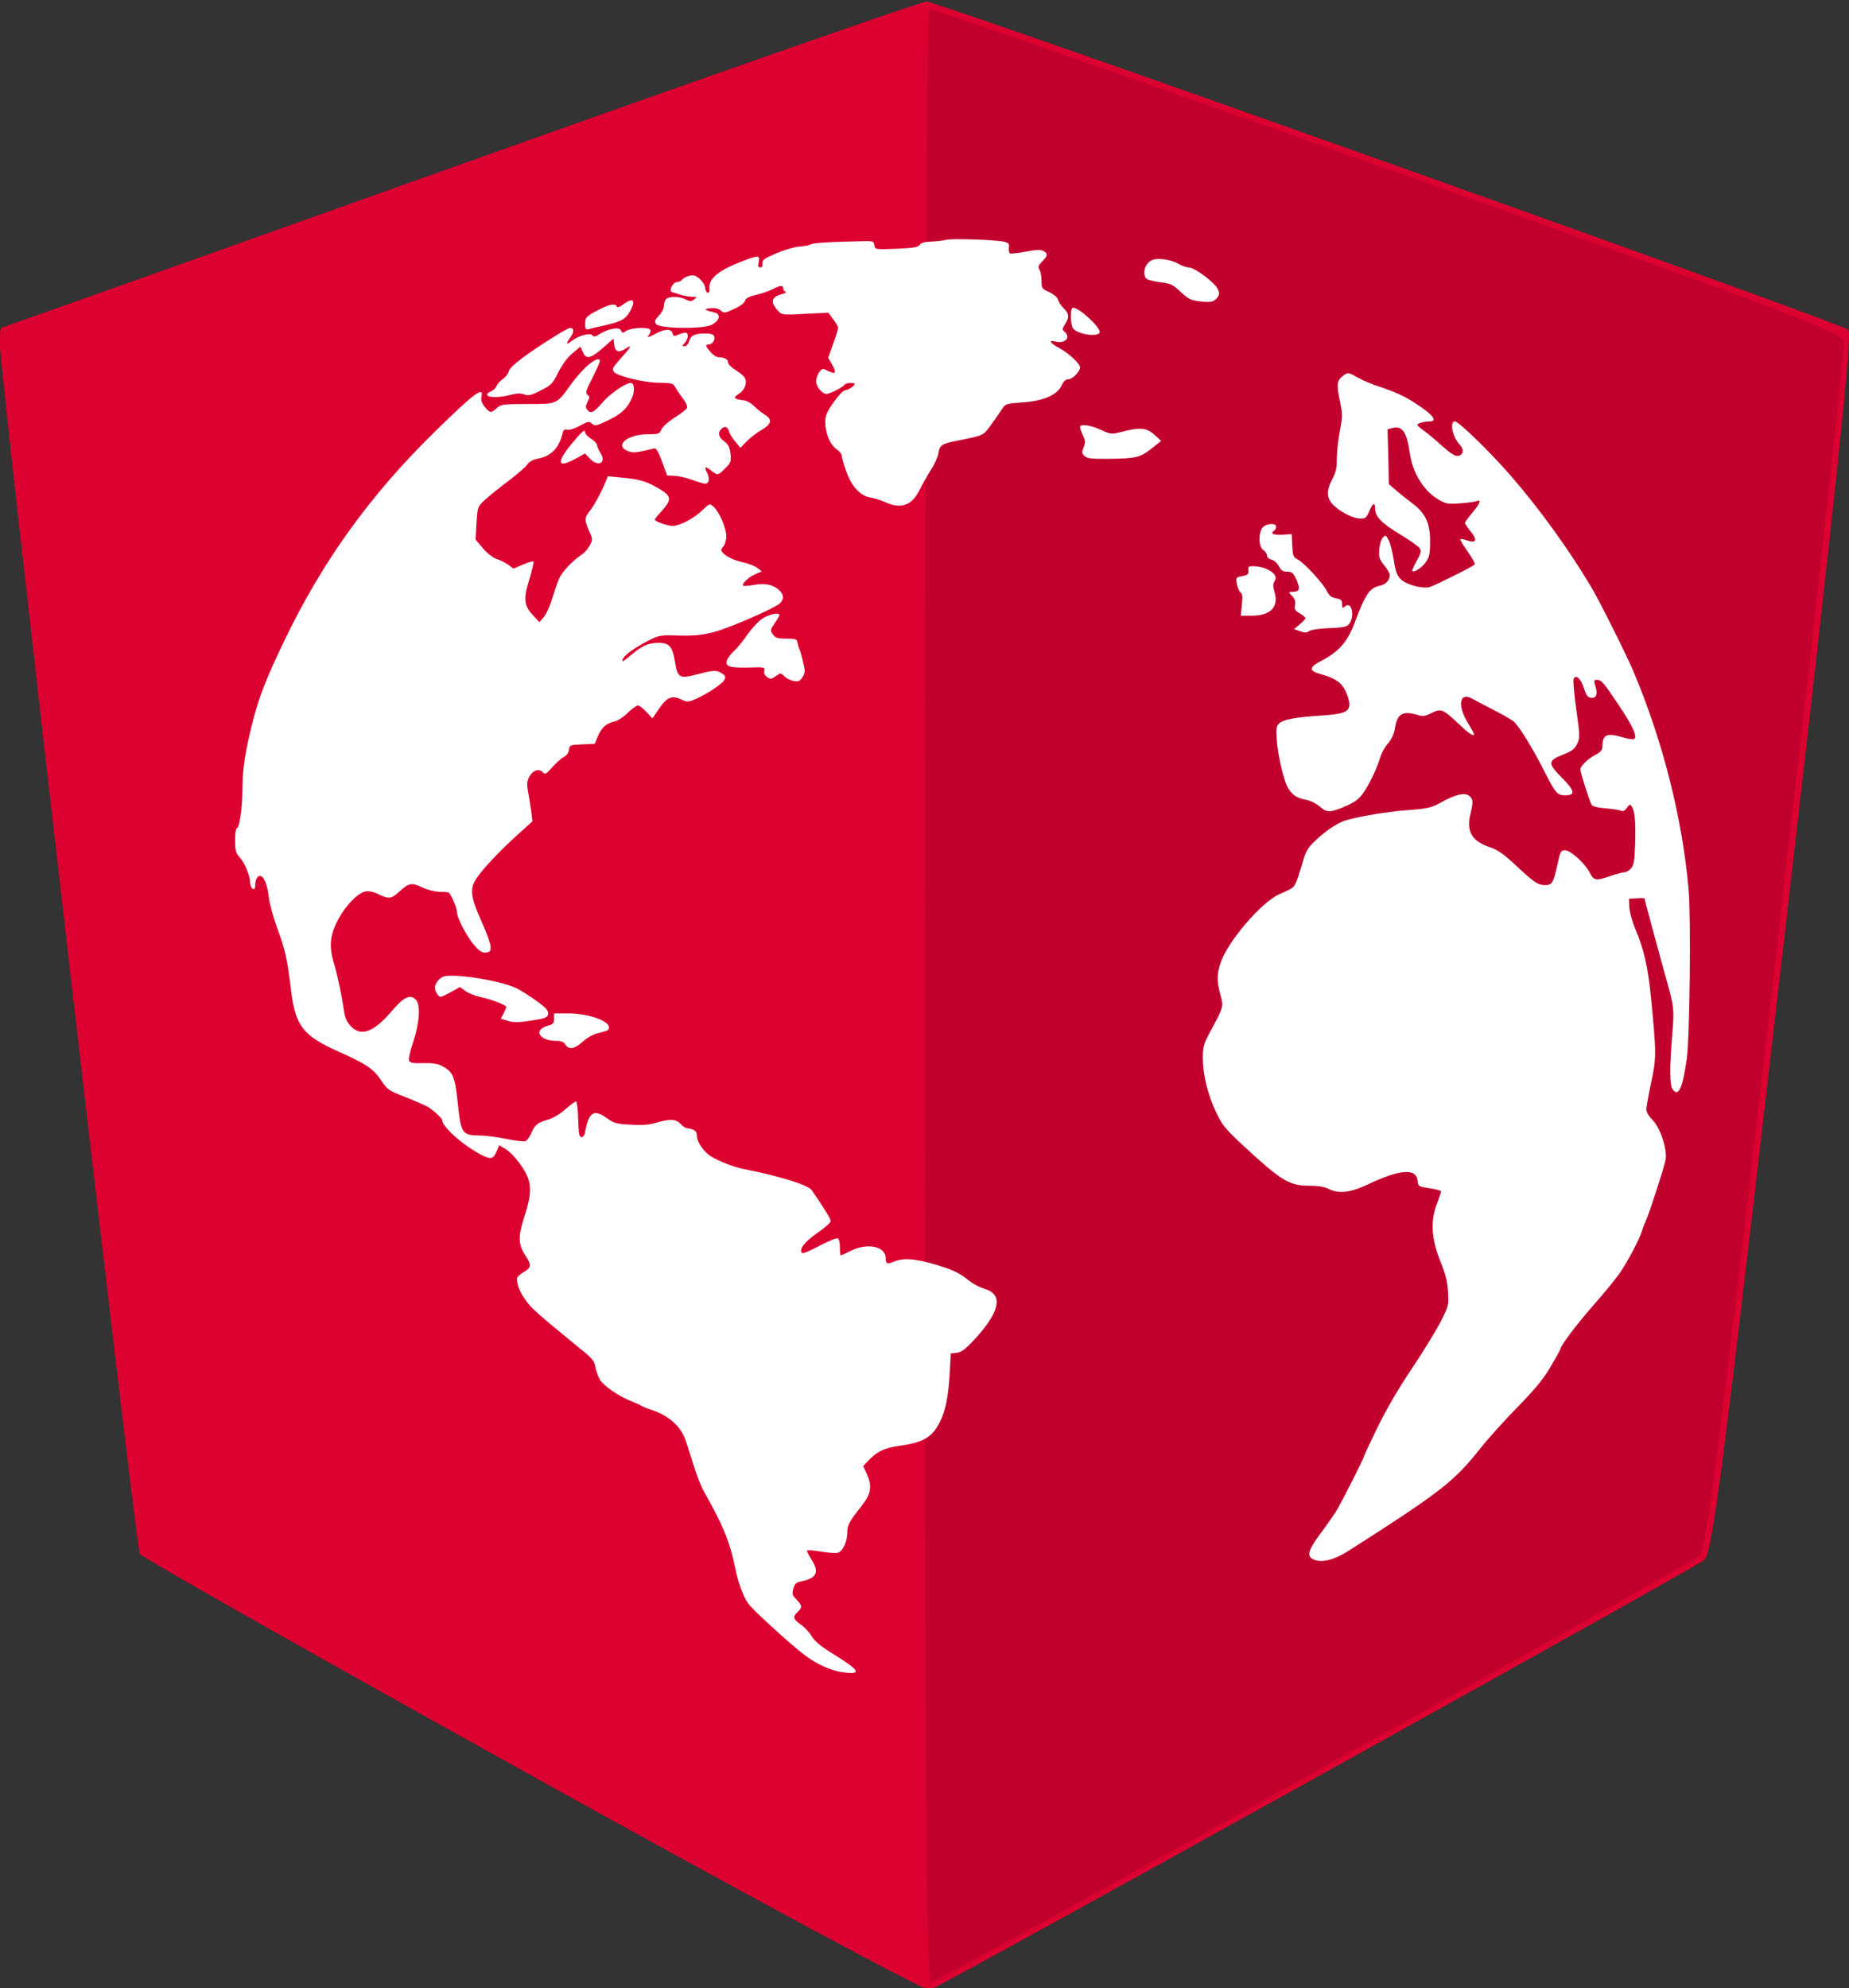 <?xml version="1.0" encoding="UTF-8" standalone="no"?>
<!-- Created with Inkscape (http://www.inkscape.org/) -->

<svg
   xmlns:dc="http://purl.org/dc/elements/1.1/"
   xmlns:cc="http://creativecommons.org/ns#"
   xmlns:rdf="http://www.w3.org/1999/02/22-rdf-syntax-ns#"
   xmlns:svg="http://www.w3.org/2000/svg"
   xmlns="http://www.w3.org/2000/svg"
   xmlns:sodipodi="http://sodipodi.sourceforge.net/DTD/sodipodi-0.dtd"
   xmlns:inkscape="http://www.inkscape.org/namespaces/inkscape"
   width="90.795mm"
   height="97.631mm"
   viewBox="0 0 90.795 97.631"
   version="1.1"
   id="svg3785"
   sodipodi:docname="angular-communities.svg"
   inkscape:version="0.92.4 5da689c313, 2019-01-14"
   inkscape:export-filename="/home/nya/Pictures/cathedral3.svg.png"
   inkscape:export-xdpi="2341.8999"
   inkscape:export-ydpi="2341.8999">
  <rect x="0" y="0" width="90.795" height="97.631" fill="#333333" stroke="none"/>
  <defs
     id="defs3779" />
  <sodipodi:namedview
     id="base"
     pagecolor="#ffffff"
     bordercolor="#666666"
     borderopacity="1.0"
     inkscape:pageopacity="0.0"
     inkscape:pageshadow="2"
     inkscape:zoom="1.4142136"
     inkscape:cx="-4.5504926"
     inkscape:cy="219.69589"
     inkscape:document-units="mm"
     inkscape:current-layer="layer1"
     showgrid="false"
     showguides="true"
     inkscape:object-nodes="false"
     inkscape:snap-smooth-nodes="true"
     inkscape:window-width="1920"
     inkscape:window-height="1051"
     inkscape:window-x="0"
     inkscape:window-y="0"
     inkscape:window-maximized="1"
     inkscape:guide-bbox="true"
     fit-margin-top="0"
     fit-margin-left="0"
     fit-margin-right="0"
     fit-margin-bottom="0"
     inkscape:snap-text-baseline="true">
    <inkscape:grid
       type="xygrid"
       id="grid3787"
       spacingx="0.053"
       spacingy="0.053"
       empspacing="4"
       originx="-47.454"
       originy="-61.299" />
    <sodipodi:guide
       position="22.608,76.496"
       orientation="1,0"
       id="guide4989"
       inkscape:locked="false" />
    <sodipodi:guide
       position="6.877,21.414"
       orientation="0,1"
       id="guide5010"
       inkscape:locked="false" />
    <sodipodi:guide
       position="25.568,35.935"
       orientation="0,1"
       id="guide5467"
       inkscape:locked="false" />
  </sodipodi:namedview>
  <g
     inkscape:label="Layer 1"
     inkscape:groupmode="layer"
     id="layer1"
     transform="translate(-47.454,-138.07)">
    <g
       id="g5197"
       transform="matrix(2.824,0,0,2.824,141.645,-380.67)"
       inkscape:export-xdpi="780.50934"
       inkscape:export-ydpi="780.50934">
      <path
         style="fill:#dc0030;stroke-width:0.085"
         d="m -24.088,214.578 c -3.725,-2.067 -6.801,-3.808 -6.836,-3.869 -0.066,-0.119 -2.435,-20.594 -2.435,-21.05 0,-0.149 0.012,-0.27 0.027,-0.27 0.015,0 3.606,-1.276 7.979,-2.836 4.374,-1.56 8.022,-2.836 8.108,-2.836 0.208,0 15.905,5.588 16.03,5.707 0.074,0.07 -0.202,2.693 -1.124,10.676 -1.084,9.388 -1.24,10.599 -1.382,10.718 -0.167,0.141 -13.246,7.4 -13.467,7.476 -0.07,0.024 -3.147,-1.632 -6.9,-3.715 z"
         id="path5201"
         inkscape:connector-curvature="0" />
      <path
         style="fill:#c2002e;stroke-width:0.085"
         d="m -17.272,201.042 c 0,-9.43 0.031,-17.166 0.07,-17.189 0.038,-0.024 3.629,1.226 7.98,2.777 6.721,2.396 7.914,2.846 7.936,2.991 0.014,0.094 -0.513,4.852 -1.172,10.574 -0.977,8.491 -1.223,10.429 -1.338,10.542 -0.144,0.142 -13.164,7.374 -13.365,7.424 -0.091,0.022 -0.111,-3.03 -0.111,-17.119 z"
         id="path5199"
         inkscape:connector-curvature="0" />
    </g>
    <path
       style="fill:#ffffff;fill-opacity:1;stroke:none;stroke-width:0;stroke-linecap:butt;stroke-linejoin:miter;stroke-miterlimit:4;stroke-dasharray:none;stroke-opacity:1"
       d="m 110.088,185.875 c 13.229,0 13.229,0 13.229,0 z"
       id="path3815"
       inkscape:connector-curvature="0" />
    <path
       style="fill:#ffffff;fill-opacity:1;stroke:none;stroke-width:0;stroke-linecap:butt;stroke-linejoin:miter;stroke-miterlimit:4;stroke-dasharray:none;stroke-opacity:1"
       d="M 123.317,199.104 H 110.088"
       id="path3835"
       inkscape:connector-curvature="0" />
    <path
       style="fill:#ffffff;fill-opacity:1;stroke:none;stroke-width:0;stroke-linecap:butt;stroke-linejoin:miter;stroke-miterlimit:4;stroke-dasharray:none;stroke-opacity:1"
       d="M 75.692,199.104 H 62.463"
       id="path3839"
       inkscape:connector-curvature="0" />
    <path
       style="fill:#ffffff;fill-opacity:1;stroke:none;stroke-width:0;stroke-linecap:butt;stroke-linejoin:miter;stroke-miterlimit:4;stroke-dasharray:none;stroke-opacity:1"
       d="M 75.692,185.875 H 62.463"
       id="path3841"
       inkscape:connector-curvature="0" />
    <g
       id="g5159"
       transform="translate(-1.099)"
       style="fill:#020202;fill-opacity:0.918;stroke:none;stroke-width:0;stroke-miterlimit:4;stroke-dasharray:none;stroke-opacity:1" />
    <g
       id="g5154"
       transform="translate(-0.913)"
       style="fill:#020202;fill-opacity:0.918;stroke:none;stroke-width:0;stroke-miterlimit:4;stroke-dasharray:none;stroke-opacity:1" />
    <g
       id="g5164"
       transform="translate(-1.019)"
       style="fill:#020202;fill-opacity:0.918;stroke:none;stroke-width:0;stroke-miterlimit:4;stroke-dasharray:none;stroke-opacity:1" />
    <g
       id="g857"
       transform="matrix(0.009,0,0,-0.009,58.998,220.685)"
       style="fill:#ffffff;stroke:none">
      <path
         id="path829"
         d="m 3875,7870 c -16,-4 -52,-8 -79,-9 -33,-1 -53,-6 -61,-18 -10,-13 -35,-17 -128,-21 -115,-4 -115,-4 -119,19 -3,23 -6,24 -73,22 -168,-3 -261,-9 -274,-17 -7,-5 -36,-10 -63,-12 -27,-2 -84,-19 -126,-37 -65,-28 -77,-36 -75,-55 2,-14 -3,-22 -12,-22 -11,0 -13,8 -8,30 7,37 -1,38 -82,7 -133,-50 -191,-96 -187,-148 2,-21 -2,-29 -10,-27 -7,3 -13,15 -13,27 0,12 -13,33 -28,47 -22,20 -34,24 -57,19 -16,-3 -34,-13 -41,-21 -6,-8 -19,-14 -29,-14 -21,0 -46,-49 -27,-54 6,-2 28,-8 48,-15 19,-6 48,-11 64,-11 27,0 28,-1 10,-14 -17,-12 -23,-12 -47,0 -33,17 -90,18 -106,2 -7,-7 -12,-23 -12,-37 0,-14 -12,-38 -27,-53 -22,-23 -25,-32 -17,-46 17,-26 254,-30 304,-5 46,24 53,60 13,68 -52,12 -59,19 -20,23 26,2 45,-2 57,-13 17,-15 22,-15 73,9 32,14 56,32 59,44 4,14 21,23 59,32 30,7 71,21 91,31 45,23 58,24 58,5 0,-8 6,-16 13,-19 6,-2 -1,-8 -18,-12 -60,-15 -67,-44 -22,-92 20,-22 25,-23 147,-16 l 127,6 26,-35 c 15,-19 27,-41 27,-47 0,-7 -12,-47 -27,-88 l -27,-76 22,-38 c 25,-44 18,-54 -24,-33 -27,14 -30,14 -46,-6 -10,-12 -18,-35 -18,-51 0,-29 33,-69 57,-69 18,0 90,37 98,50 7,11 55,14 55,4 0,-11 -34,-33 -52,-34 -9,0 -37,-29 -62,-65 -38,-54 -46,-74 -46,-110 0,-59 26,-121 61,-146 16,-11 29,-27 29,-36 0,-8 10,-45 23,-81 28,-84 77,-138 132,-147 22,-3 59,-15 83,-26 87,-39 145,-18 188,70 15,31 43,79 61,108 19,28 37,68 40,87 7,47 17,54 104,71 147,30 140,26 186,90 24,33 51,72 60,86 16,25 24,27 113,33 114,9 185,40 210,93 10,22 22,33 37,33 22,0 63,42 63,65 0,20 -63,79 -113,105 -51,27 -62,46 -21,36 53,-14 86,23 49,54 -12,10 -12,15 -1,33 29,45 28,63 -3,94 -16,16 -30,38 -32,49 -2,11 -22,27 -46,39 -41,18 -43,22 -43,62 0,24 -5,51 -11,61 -10,15 -7,23 15,45 31,31 32,43 6,57 -15,8 -41,7 -97,-4 -43,-8 -81,-12 -86,-9 -4,3 -7,17 -5,31 3,22 -2,27 -30,33 -56,11 -285,18 -317,9 z"
         inkscape:connector-curvature="0"
         style="fill:#ffffff" />
      <path
         id="path831"
         d="m 5003,7760 c -36,-15 -54,-67 -34,-98 4,-8 38,-17 75,-22 61,-7 72,-13 115,-53 42,-39 56,-46 106,-52 60,-8 80,-2 99,28 7,11 6,23 -4,42 -19,36 -126,115 -155,115 -13,0 -39,9 -58,20 -39,23 -113,34 -144,20 z"
         inkscape:connector-curvature="0"
         style="fill:#ffffff" />
      <path
         id="path833"
         d="m 2117,7518 c -24,-17 -30,-19 -37,-7 -10,16 -51,4 -125,-37 -40,-23 -45,-30 -45,-61 0,-28 3,-33 18,-30 9,3 51,13 92,22 92,21 114,35 139,84 29,55 10,68 -42,29 z"
         inkscape:connector-curvature="0"
         style="fill:#ffffff" />
      <path
         id="path835"
         d="m 4560,7454 c 0,-25 4,-53 10,-63 17,-34 138,-54 147,-25 8,24 -110,134 -144,134 -9,0 -13,-14 -13,-46 z"
         inkscape:connector-curvature="0"
         style="fill:#ffffff" />
      <path
         id="path837"
         d="m 1740,7342 c -152,-95 -240,-162 -246,-187 -3,-14 -19,-34 -35,-45 -15,-11 -30,-28 -33,-38 -3,-9 -16,-22 -28,-27 -64,-28 14,-44 100,-21 39,10 61,11 81,3 22,-8 37,-4 89,22 57,29 65,37 96,100 22,43 51,82 78,104 l 42,35 13,-29 c 17,-42 43,-37 110,22 l 58,51 3,-32 c 4,-38 24,-47 57,-26 41,27 40,18 -4,-31 -66,-75 -65,-74 -54,-92 14,-23 165,-60 250,-60 64,-1 74,-3 84,-23 7,-13 25,-40 41,-61 17,-21 27,-44 24,-53 -3,-8 -33,-31 -66,-52 -34,-21 -65,-49 -73,-64 -11,-26 -16,-28 -76,-28 -109,0 -183,-60 -110,-91 25,-10 42,-10 83,-1 28,7 57,13 65,15 9,1 23,-24 41,-73 l 27,-75 39,-2 c 21,0 66,-10 98,-22 33,-12 65,-21 71,-21 21,0 26,30 10,61 -18,34 -10,37 25,9 33,-26 35,-25 74,14 31,30 33,37 29,80 -5,37 -12,51 -34,67 -31,22 -37,47 -17,67 19,19 35,14 42,-10 3,-13 18,-38 34,-57 l 29,-35 36,37 c 20,20 57,48 82,62 52,31 57,55 18,80 -16,10 -36,25 -45,34 -39,36 -52,44 -80,47 -47,6 -52,15 -20,34 32,20 48,61 33,88 -5,9 -27,28 -50,42 -22,14 -41,32 -41,41 0,18 -20,29 -51,29 -11,0 -31,12 -44,28 -28,31 -31,42 -11,42 20,0 37,25 30,44 -4,11 -19,16 -51,16 -55,0 -79,-12 -87,-45 -4,-14 -14,-25 -23,-25 -15,0 -15,1 0,18 17,19 22,44 11,55 -4,3 -21,0 -39,-7 -30,-13 -34,-13 -38,5 -7,25 -42,25 -90,-1 -44,-24 -54,-25 -37,-5 6,8 9,19 5,25 -10,16 -103,12 -129,-5 -21,-14 -24,-14 -30,1 -8,21 -66,12 -115,-18 -25,-16 -35,-18 -41,-9 -10,17 -78,-1 -114,-30 -31,-25 -33,-17 -5,22 20,29 19,49 -4,49 -7,0 -46,-22 -87,-48 z"
         inkscape:connector-curvature="0"
         style="fill:#ffffff" />
      <path
         id="path839"
         d="m 1922,7184 c -23,-20 -62,-64 -86,-97 -82,-115 -76,-112 -241,-112 -135,0 -145,-2 -168,-23 -30,-28 -37,-27 -66,9 -16,21 -21,37 -17,54 15,60 -40,19 -247,-184 C 738,6481 476,6117 266,5678 172,5483 128,5370 97,5245 55,5078 40,4983 40,4876 40,4771 24,4660 9,4660 c -5,0 -9,-29 -9,-65 0,-52 4,-70 20,-87 31,-33 60,-101 62,-142 1,-37 28,-54 28,-17 0,30 11,51 26,51 21,0 41,-48 48,-117 4,-35 25,-110 46,-168 43,-117 55,-167 75,-337 24,-197 65,-250 263,-338 150,-67 189,-94 230,-157 32,-48 39,-54 130,-89 53,-21 108,-45 122,-53 33,-20 80,-63 80,-73 0,-37 113,-137 212,-189 52,-27 67,-24 84,16 l 15,36 30,-18 c 38,-22 89,-83 118,-140 29,-58 27,-117 -10,-230 -36,-110 -35,-153 5,-214 34,-51 33,-66 -9,-90 -19,-12 -36,-26 -36,-32 -4,-41 20,-93 71,-153 14,-17 79,-74 145,-128 66,-54 139,-115 163,-134 32,-27 44,-45 48,-73 4,-21 15,-51 25,-68 21,-34 104,-91 171,-117 23,-10 48,-20 53,-24 6,-4 27,-13 48,-20 106,-34 172,-94 199,-180 57,-183 74,-232 108,-290 95,-169 131,-258 160,-402 15,-75 43,-150 70,-188 25,-35 215,-209 301,-276 70,-54 148,-90 216,-99 105,-14 93,9 -49,97 -72,44 -104,71 -122,100 -13,22 -40,50 -60,64 -41,28 -45,43 -16,69 26,24 25,33 -7,67 -23,24 -25,31 -17,60 8,26 16,34 43,39 85,18 100,49 56,119 -14,22 -25,44 -25,48 0,5 33,3 74,-4 41,-7 83,-10 94,-7 27,7 52,60 52,110 0,41 9,58 80,148 51,66 57,104 26,174 l -19,41 29,31 c 48,50 87,68 170,80 129,18 177,46 219,129 31,62 46,135 54,265 l 6,110 32,3 c 25,3 47,19 97,73 140,151 159,246 56,276 -24,7 -60,25 -80,41 -63,49 -87,61 -190,92 -113,33 -173,37 -225,16 -37,-16 -45,-13 -45,19 0,64 -100,85 -190,40 -27,-14 -52,-25 -55,-25 -3,0 -5,20 -5,44 0,26 -5,46 -12,49 -7,3 -52,-16 -100,-41 -48,-26 -90,-43 -94,-40 -19,20 11,60 81,109 41,28 75,58 75,66 0,12 -41,78 -104,169 -19,28 -185,79 -371,115 -59,11 -166,55 -195,81 -34,29 -60,72 -60,99 0,27 -13,37 -56,43 -8,1 -23,12 -34,24 -25,26 -57,28 -131,6 -39,-12 -78,-15 -141,-11 -78,4 -91,8 -132,37 -70,51 -98,30 -118,-85 -2,-11 -10,-20 -18,-20 -12,0 -16,19 -18,98 -1,53 -7,97 -12,97 -5,0 -31,-19 -58,-43 -28,-25 -68,-49 -93,-56 -58,-16 -74,-29 -93,-74 -8,-20 -23,-40 -32,-44 -9,-3 -55,2 -103,12 -47,10 -114,19 -148,19 -94,1 -101,12 -118,176 -15,147 -26,172 -86,203 -24,13 -53,17 -103,16 -50,-2 -70,1 -76,12 -5,8 4,50 22,104 35,105 41,203 14,230 -31,31 -66,15 -130,-61 -101,-118 -170,-143 -226,-82 -20,21 -31,47 -35,77 -12,84 -35,195 -56,266 -28,91 -21,154 23,237 39,74 106,144 147,153 20,4 43,0 72,-14 58,-28 71,-27 115,14 53,47 67,50 122,24 26,-13 67,-24 92,-25 25,-1 49,-2 53,-3 11,-2 47,-82 47,-106 0,-33 56,-140 96,-184 28,-32 43,-41 63,-39 22,3 26,8 25,34 -1,17 -23,78 -49,135 -62,138 -66,180 -26,239 36,53 128,150 230,242 l 73,66 -6,54 c -4,29 -12,76 -17,105 -8,42 -7,58 5,82 19,37 52,49 74,28 14,-15 19,-12 52,26 21,23 49,49 63,56 16,8 27,24 29,40 3,25 6,26 71,29 l 69,3 19,45 c 21,47 45,67 93,78 16,4 47,25 69,47 22,21 47,39 55,39 8,0 29,-16 46,-35 l 33,-35 37,54 c 43,62 70,73 120,49 33,-15 38,-15 78,2 65,29 145,82 157,104 9,16 7,23 -11,35 -29,20 -47,20 -137,-4 -97,-25 -106,-20 -121,69 -14,85 -32,104 -94,103 -52,-1 -86,-16 -145,-66 -48,-40 -53,-42 -45,-22 8,21 62,60 135,98 62,32 67,33 170,30 83,-2 125,2 188,18 85,22 332,129 363,157 24,22 23,48 -4,73 -32,30 -78,39 -138,28 -29,-5 -55,-7 -58,-4 -9,10 31,48 67,63 l 35,15 -25,19 c -13,10 -46,23 -72,29 -55,12 -98,32 -117,55 -11,13 -10,18 4,33 9,10 16,35 16,56 0,44 -38,133 -69,160 -21,19 -22,19 -59,-16 -46,-46 -126,-88 -164,-88 -29,0 -98,24 -98,35 0,3 15,22 33,41 63,70 61,86 -18,132 -65,37 -104,48 -200,56 l -71,7 -29,-68 c -17,-37 -45,-87 -62,-111 -39,-50 -39,-55 -12,-118 21,-46 21,-49 4,-81 -10,-18 -29,-40 -43,-49 -51,-34 -109,-95 -124,-131 -9,-21 -26,-71 -39,-112 -12,-41 -33,-86 -46,-100 l -23,-26 -34,37 c -50,53 -54,89 -20,198 15,50 25,93 22,96 -4,3 -29,-5 -58,-17 l -51,-22 -27,20 c -15,11 -43,25 -63,32 -22,7 -52,30 -77,59 l -40,48 5,90 c 6,89 6,89 47,127 23,21 80,67 128,103 47,36 94,76 102,89 10,15 30,26 53,31 75,13 120,57 139,137 5,21 11,26 25,22 11,-4 39,5 69,21 46,25 51,26 67,12 16,-14 24,-13 88,18 73,35 106,66 131,124 16,36 12,80 -7,80 -29,0 -114,-59 -155,-107 -47,-55 -63,-63 -83,-39 -10,12 -9,21 2,43 13,24 13,29 0,38 -13,10 -10,22 26,91 22,45 41,86 41,92 0,22 -26,12 -68,-24 z"
         inkscape:connector-curvature="0"
         style="fill:#ffffff" />
      <path
         id="path841"
         d="m 6052,7134 c -40,-28 -44,-47 -25,-137 16,-79 16,-89 0,-173 -9,-49 -16,-116 -16,-150 1,-48 -5,-71 -26,-112 -34,-65 -29,-109 17,-147 45,-38 103,-65 138,-65 27,0 34,5 48,40 20,46 32,51 32,13 0,-42 36,-79 139,-141 52,-31 99,-65 105,-75 9,-14 5,-29 -17,-68 -16,-28 -26,-53 -24,-55 10,-10 54,19 75,50 18,26 22,46 22,109 0,103 -24,155 -98,211 -30,23 -71,55 -91,73 l -36,31 -3,150 -4,149 26,7 c 55,14 78,-20 95,-135 16,-111 75,-207 158,-256 40,-23 51,-25 116,-20 40,3 80,8 90,12 29,12 20,-13 -23,-64 -22,-26 -40,-51 -40,-55 0,-4 14,-25 32,-47 38,-47 30,-65 -21,-48 -17,6 -34,9 -36,7 -3,-2 15,-33 40,-68 25,-35 42,-67 38,-71 -13,-13 -221,-116 -247,-123 -41,-10 -127,14 -156,43 -21,21 -29,43 -38,104 -7,43 -19,92 -28,109 -14,28 -17,29 -31,15 -9,-9 -18,-37 -20,-64 -4,-42 -1,-53 26,-87 17,-21 31,-45 31,-53 0,-28 -20,-51 -49,-58 -63,-14 -81,-41 -147,-215 -36,-93 -84,-147 -170,-192 -75,-39 -79,-57 -14,-76 82,-23 114,-44 138,-92 12,-24 22,-57 22,-72 0,-43 -31,-55 -155,-63 -140,-9 -204,-21 -228,-42 -15,-15 -18,-28 -14,-83 5,-83 34,-214 58,-262 23,-44 49,-63 104,-73 22,-4 54,-20 74,-37 39,-35 58,-34 152,8 47,22 65,37 92,78 35,54 68,127 87,189 7,21 25,54 42,72 19,23 32,50 37,85 12,75 43,92 121,69 31,-10 42,-8 78,10 52,26 62,22 149,-60 53,-51 83,-71 83,-55 0,3 -16,31 -35,63 -59,98 -43,171 29,128 17,-10 69,-37 116,-61 47,-24 95,-52 106,-61 28,-23 107,-151 168,-273 60,-118 70,-130 113,-130 57,0 53,25 -16,94 -80,80 -79,95 2,127 50,19 65,31 79,59 16,33 16,43 -4,186 -12,84 -18,159 -15,168 11,29 40,3 57,-51 11,-36 20,-49 38,-51 29,-4 38,20 24,64 -9,29 -8,34 6,34 27,0 35,-9 120,-136 78,-116 105,-175 85,-187 -5,-3 -31,0 -58,8 -92,28 -114,18 -115,-52 0,-15 -11,-28 -32,-39 -44,-22 -88,-64 -88,-83 0,-16 46,-161 60,-191 5,-10 29,-17 76,-21 38,-3 76,-9 85,-13 12,-5 22,0 33,16 14,19 18,21 26,8 17,-27 22,-78 19,-199 -3,-100 -7,-122 -23,-140 -11,-12 -27,-21 -36,-21 -9,0 -43,-9 -75,-20 -81,-28 -91,-26 -114,18 -26,51 -104,122 -135,122 -22,0 -26,-7 -41,-77 -23,-103 -29,-113 -69,-113 -38,0 -61,16 -167,116 -56,52 -90,76 -128,89 -104,34 -135,87 -110,187 15,62 14,78 -9,96 -24,18 -72,7 -147,-34 -59,-33 -74,-36 -187,-45 -123,-9 -296,-39 -353,-61 -43,-17 -103,-59 -155,-109 -39,-38 -49,-56 -68,-124 -13,-44 -28,-91 -35,-104 -13,-26 -16,-28 -92,-62 -97,-44 -280,-258 -318,-373 -21,-62 -21,-101 -1,-175 18,-65 19,-63 -61,-211 -30,-56 -35,-75 -35,-131 0,-92 26,-199 71,-295 34,-73 51,-93 146,-182 209,-194 254,-222 361,-222 48,0 84,-6 105,-16 57,-30 122,-23 222,25 171,81 260,87 267,18 3,-31 5,-32 66,-41 34,-5 62,-13 62,-17 0,-5 -10,-34 -22,-66 -37,-94 -31,-193 17,-313 30,-74 40,-112 43,-171 4,-74 3,-77 -45,-170 -27,-51 -98,-166 -157,-254 -67,-99 -136,-218 -182,-312 -41,-84 -74,-155 -74,-158 0,-11 -126,-259 -154,-304 -15,-23 -54,-79 -87,-123 -67,-90 -74,-123 -31,-139 45,-17 109,-1 186,48 503,321 577,379 719,558 39,50 130,151 202,225 100,102 145,157 183,223 29,49 52,91 52,93 0,18 85,132 177,237 62,70 130,153 151,185 42,61 104,180 117,222 4,14 13,39 21,55 20,44 102,297 109,337 10,55 -29,175 -71,216 -20,20 -34,43 -34,58 0,13 12,79 26,146 29,135 29,158 0,458 -17,174 -39,270 -86,380 -17,41 -32,95 -33,120 l -2,45 43,3 c 23,2 42,1 42,-1 0,-6 78,-294 115,-427 47,-166 48,-173 36,-319 -15,-184 -14,-273 3,-296 31,-43 54,7 77,170 16,123 23,759 10,917 -34,390 -140,811 -301,1193 -40,94 -187,389 -233,465 -122,205 -286,431 -438,605 -110,127 -283,295 -303,295 -31,0 -14,-85 26,-127 25,-26 20,-57 -10,-61 -16,-2 -40,13 -85,53 -34,31 -79,69 -99,83 -21,15 -38,30 -38,33 0,8 38,19 68,19 39,0 24,28 -40,73 -80,57 -132,82 -227,114 -42,13 -99,37 -127,53 -47,27 -52,28 -72,14 z"
         inkscape:connector-curvature="0"
         style="fill:#ffffff" />
      <path
         id="path843"
         d="m 4610,6849 c 0,-6 7,-26 16,-45 14,-29 14,-39 4,-65 -11,-26 -11,-33 4,-47 14,-14 37,-17 129,-16 149,1 176,7 237,56 l 53,42 -37,33 c -42,39 -79,42 -175,17 -61,-15 -62,-15 -117,10 -58,27 -114,34 -114,15 z"
         inkscape:connector-curvature="0"
         style="fill:#ffffff" />
      <path
         id="path845"
         d="m 1833,6754 c -83,-102 -73,-132 27,-76 l 49,27 26,-27 c 46,-50 94,-24 58,31 -9,14 -17,33 -18,41 0,8 -14,24 -32,35 -18,11 -32,26 -33,33 0,23 -15,11 -77,-64 z"
         inkscape:connector-curvature="0"
         style="fill:#ffffff" />
      <path
         id="path847"
         d="m 5607,6302 c -25,-28 -23,-108 3,-124 11,-7 20,-20 20,-29 0,-10 11,-20 25,-23 13,-3 32,-20 40,-36 12,-23 22,-30 46,-30 26,0 33,-6 51,-46 21,-50 16,-64 -26,-64 -19,0 -19,-1 1,-22 15,-16 20,-31 16,-50 -4,-23 0,-31 26,-45 17,-10 31,-22 31,-26 0,-5 -14,-20 -31,-34 l -31,-26 34,-12 c 25,-9 36,-9 48,1 9,7 55,14 107,16 65,2 97,7 107,18 38,38 21,133 -18,101 -14,-12 -16,-10 -16,12 0,22 -6,27 -34,32 -25,5 -37,15 -49,39 -20,42 -122,153 -158,172 -26,13 -28,20 -31,77 l -3,62 -52,-3 c -49,-3 -68,7 -43,23 6,3 10,13 10,21 0,21 -53,18 -73,-4 z"
         inkscape:connector-curvature="0"
         style="fill:#ffffff" />
      <path
         id="path849"
         d="m 5529,6083 c -1,-5 -1,-15 0,-24 1,-12 -9,-19 -34,-23 -35,-7 -36,-8 -29,-44 4,-20 13,-41 20,-45 10,-6 12,-23 7,-67 l -6,-60 h 59 c 104,0 150,48 125,131 -9,29 -9,43 1,58 15,24 -2,48 -49,68 -35,14 -92,18 -94,6 z"
         inkscape:connector-curvature="0"
         style="fill:#ffffff" />
      <path
         id="path851"
         d="m 2872,5801 c -22,-17 -56,-54 -76,-83 -19,-29 -51,-68 -70,-87 -20,-18 -38,-42 -42,-53 -11,-35 11,-43 113,-41 91,3 95,2 90,-17 -3,-13 2,-25 16,-35 18,-13 23,-12 47,5 26,19 27,19 46,0 10,-11 33,-22 51,-26 26,-5 34,-2 48,20 15,22 16,33 5,78 -6,29 -15,62 -20,73 -5,11 -10,29 -12,40 -3,17 -11,20 -61,20 -48,0 -59,4 -73,23 -15,22 -14,25 10,61 14,20 26,40 26,44 0,18 -61,4 -98,-22 z"
         inkscape:connector-curvature="0"
         style="fill:#ffffff" />
      <path
         id="path853"
         d="m 1143,3853 c -25,-5 -53,-38 -53,-63 0,-9 6,-25 14,-36 14,-19 16,-18 69,10 l 54,30 30,-22 c 17,-12 55,-27 84,-33 57,-12 139,-44 139,-54 0,-3 -7,-19 -15,-35 l -15,-29 39,-12 c 32,-9 58,-9 128,2 78,12 88,17 91,36 3,17 -11,33 -60,69 -35,25 -84,57 -110,70 -78,40 -322,81 -395,67 z"
         inkscape:connector-curvature="0"
         style="fill:#ffffff" />
      <path
         id="path855"
         d="m 1740,3621 c 0,-23 -5,-30 -27,-36 -90,-22 -58,-85 43,-85 23,0 38,-6 46,-20 19,-30 51,-24 94,15 21,20 56,40 79,46 61,15 65,17 65,33 0,36 -115,76 -222,76 h -78 z"
         inkscape:connector-curvature="0"
         style="fill:#ffffff" />
    </g>
  </g>
</svg>
